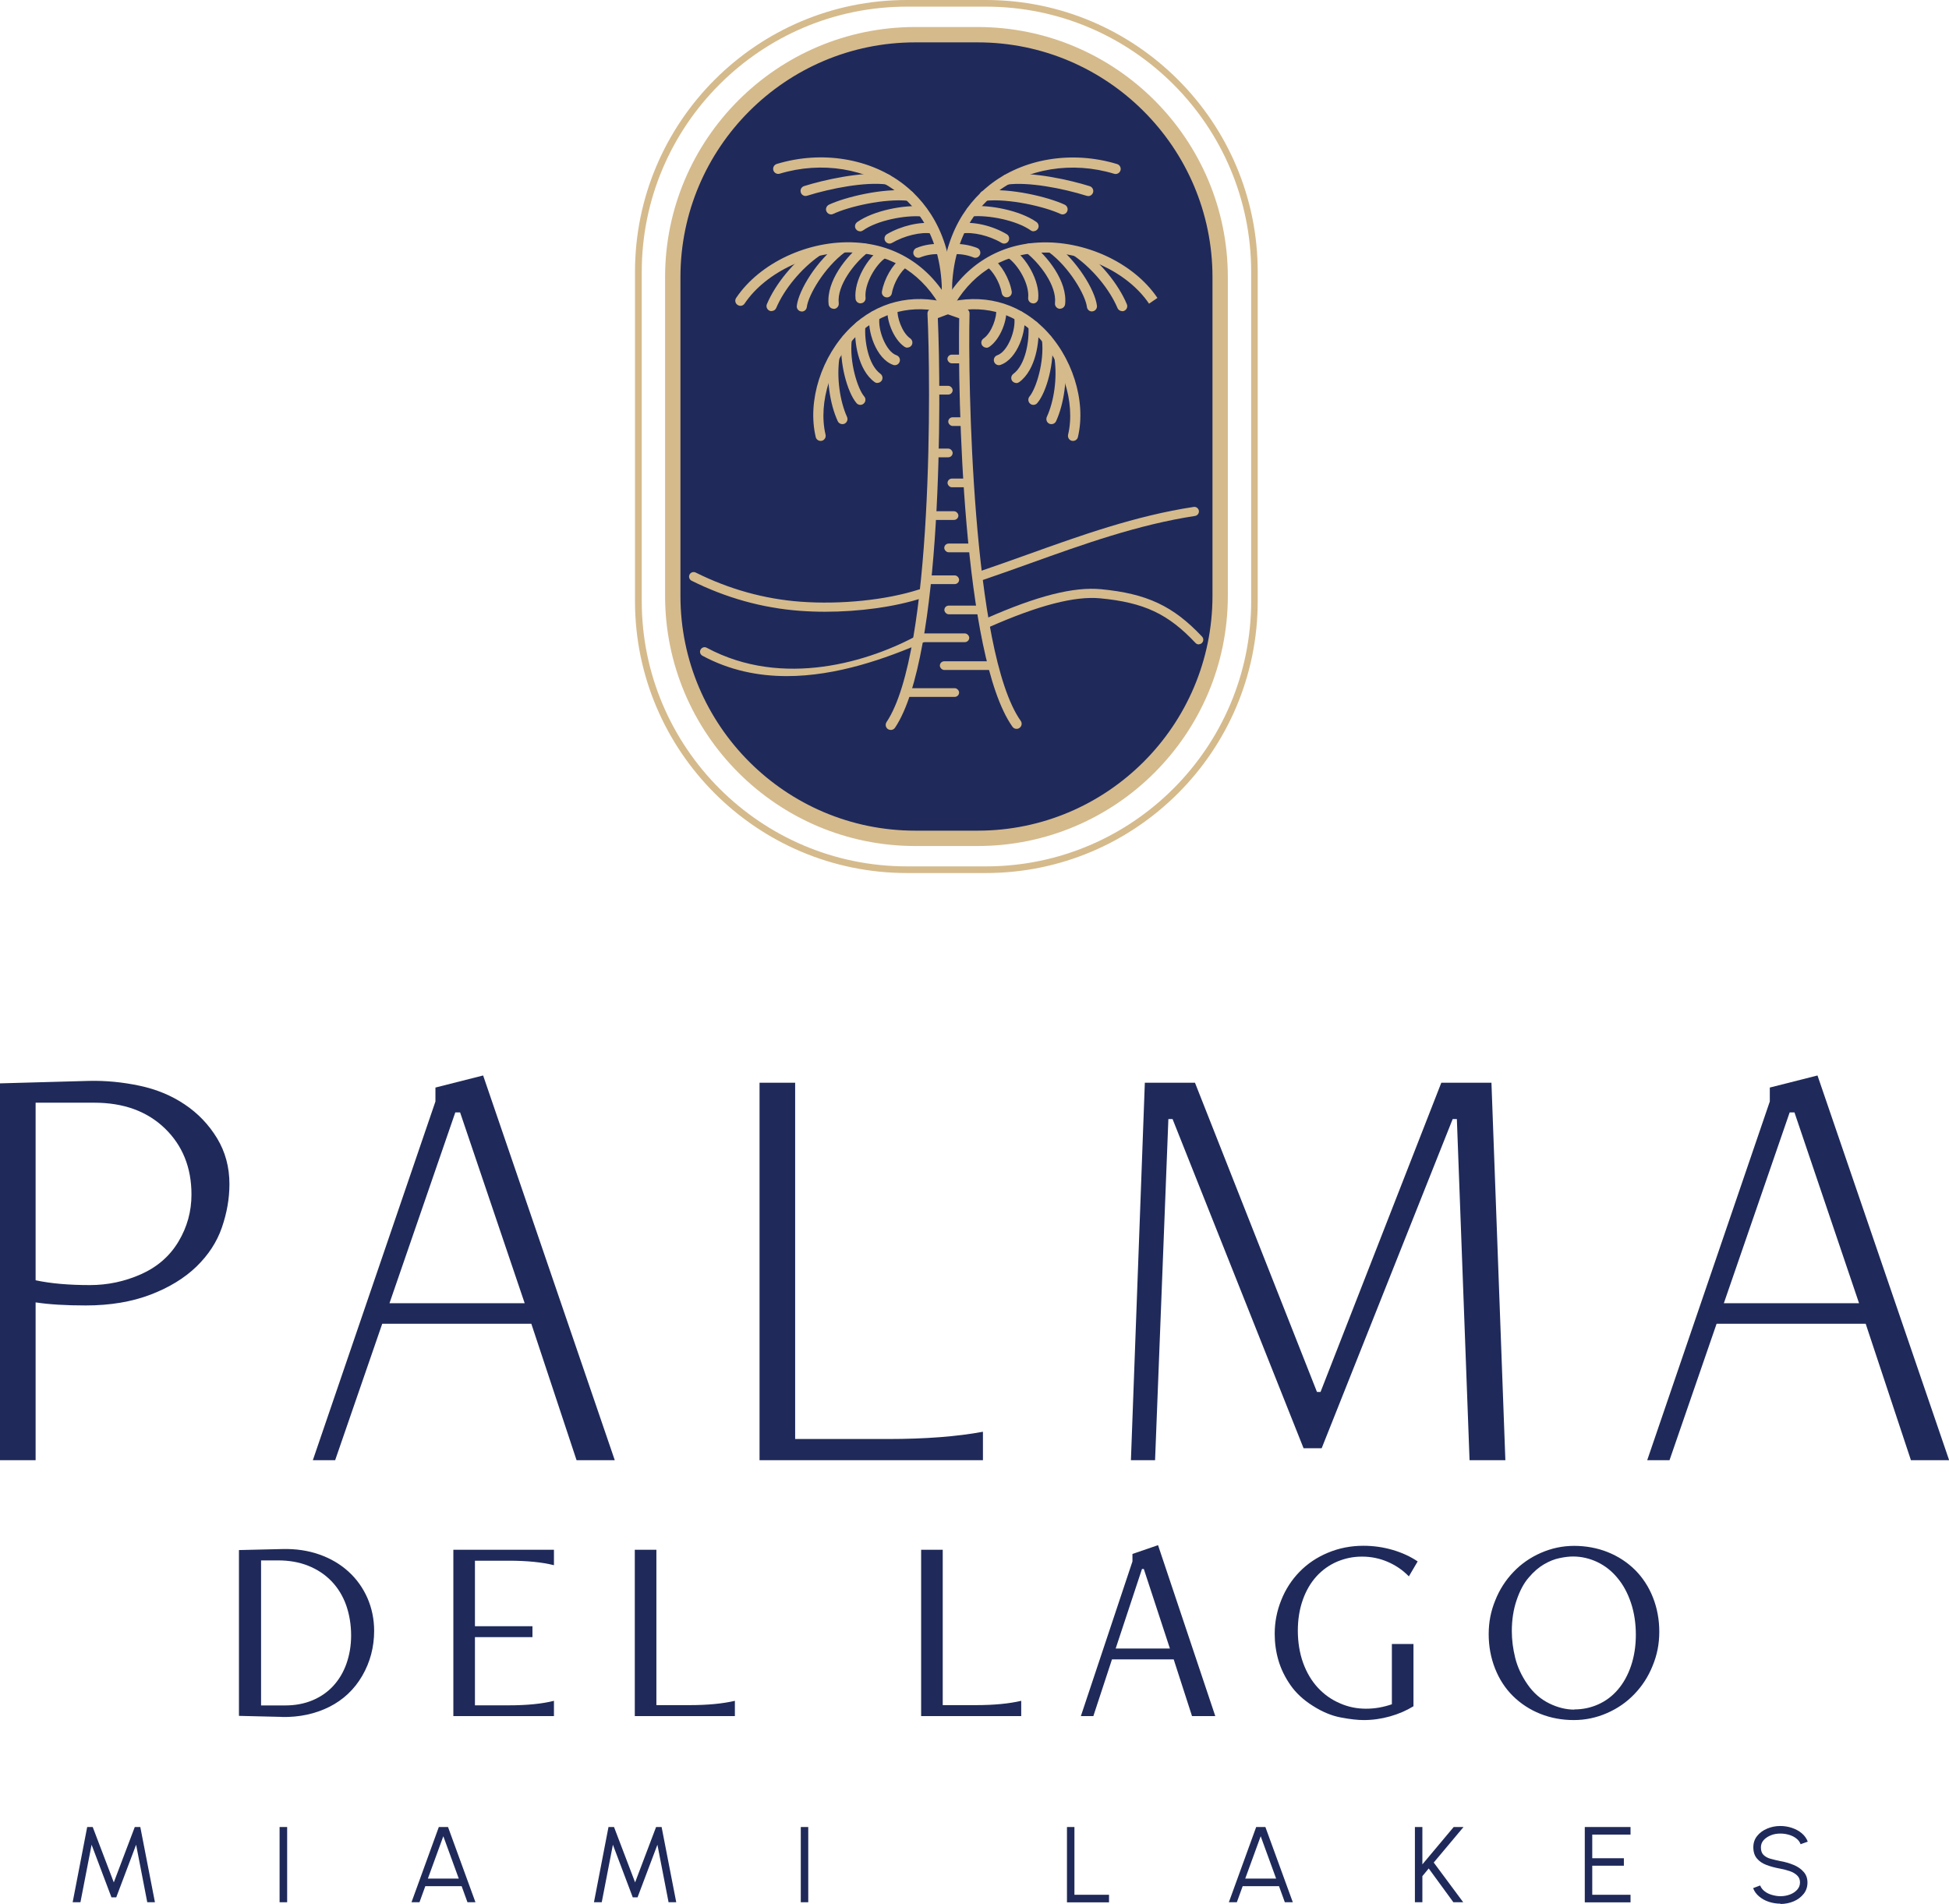 <?xml version="1.0" encoding="UTF-8"?>
<svg id="Layer_1" data-name="Layer 1" xmlns="http://www.w3.org/2000/svg" viewBox="0 0 190.45 186">
  <defs>
    <style>
      .cls-1 {
        fill: #d5ba8c;
      }

      .cls-3 {
      fill:#1f2a5a;
      }

      .cls-2 {
        fill: #1f2a5a;
      }
    </style>
  </defs>
  <rect class="cls-2" x="65.74" y="3.39" width="53.49" height="78.52" rx="23.69" ry="23.69"/>
  <path class="cls-1" d="M95.54,82.66h-6.11c-13.48,0-24.44-10.96-24.44-24.44V27.08c0-13.48,10.96-24.44,24.44-24.44h6.11c13.48,0,24.44,10.96,24.44,24.44v31.14c0,13.48-10.96,24.44-24.44,24.44ZM89.43,4.14c-12.65,0-22.94,10.29-22.94,22.94v31.14c0,12.65,10.29,22.94,22.94,22.94h6.11c12.65,0,22.94-10.29,22.94-22.94V27.08c0-12.65-10.29-22.94-22.94-22.94h-6.11Z"/>
  <g>
    <path class="cls-3" d="M7.1,185.86l1.42-7.35h.54l2.06,5.41,2.05-5.41h.54l1.43,7.35h-.75l-1.09-5.62-1.94,5.14h-.47l-1.94-5.14-1.09,5.62h-.75Z"/>
    <path class="cls-3" d="M27.32,185.86v-7.35h.74v7.35h-.74Z"/>
    <path class="cls-3" d="M42.87,178.51h.91l2.68,7.35h-.78l-.57-1.57h-3.55l-.57,1.57h-.78l2.67-7.35Zm-1.05,5.04h3.01l-1.51-4.14-1.51,4.14Z"/>
    <path class="cls-3" d="M58.04,185.86l1.42-7.35h.54l2.06,5.41,2.05-5.41h.54l1.43,7.35h-.75l-1.09-5.62-1.94,5.14h-.47l-1.94-5.14-1.09,5.62h-.75Z"/>
    <path class="cls-3" d="M78.25,185.86v-7.35h.73v7.35h-.73Z"/>
    <path class="cls-3" d="M104.26,185.86v-7.35h.73v6.62h3.38v.74h-4.11Z"/>
    <path class="cls-3" d="M122.74,178.51h.91l2.68,7.35h-.78l-.57-1.57h-3.55l-.57,1.57h-.78l2.67-7.35Zm-1.05,5.04h3.01l-1.51-4.14-1.51,4.14Z"/>
    <path class="cls-3" d="M142.97,185.86h-.95l-2.41-3.3-.62,.75v2.55h-.73v-7.35h.73v3.65l3.06-3.65h.96l-2.91,3.47,2.88,3.88Z"/>
    <path class="cls-3" d="M154.86,185.86v-7.35h4.47v.74h-3.74v2.31h3.09v.73h-3.09v2.84h3.74v.74h-4.47Z"/>
    <path class="cls-3" d="M173.99,186c-.39,0-.77-.06-1.14-.18-.37-.12-.69-.3-.96-.53-.27-.23-.47-.5-.58-.81l.69-.26c.08,.22,.22,.4,.42,.56s.44,.28,.72,.36c.27,.08,.56,.13,.84,.13,.34,0,.65-.06,.94-.17,.29-.11,.52-.27,.7-.47,.18-.2,.27-.44,.27-.71s-.09-.5-.28-.68-.42-.32-.72-.42c-.29-.1-.6-.18-.92-.24-.5-.09-.95-.21-1.35-.36-.4-.15-.71-.36-.94-.64-.23-.27-.35-.64-.35-1.09,0-.42,.12-.79,.37-1.1,.24-.31,.57-.55,.97-.72s.83-.26,1.3-.26c.38,0,.75,.06,1.12,.18,.36,.12,.69,.29,.96,.52,.28,.23,.48,.51,.6,.83l-.7,.25c-.08-.22-.22-.41-.42-.56-.2-.16-.44-.28-.72-.36-.27-.08-.55-.12-.84-.12-.33,0-.64,.05-.93,.17s-.52,.27-.7,.47c-.18,.2-.27,.44-.27,.71,0,.32,.08,.56,.25,.73,.17,.17,.39,.3,.68,.38,.29,.08,.61,.16,.97,.23,.47,.08,.9,.21,1.31,.38s.73,.4,.97,.68c.25,.28,.37,.63,.37,1.04s-.12,.79-.37,1.1-.57,.56-.97,.73-.84,.26-1.31,.26Z"/>
  </g>
  <path class="cls-1" d="M117.14,62.96c-.12,0-.24-.05-.32-.14-2.68-2.85-5.03-3.95-9.3-4.36-2.49-.24-6.03,.68-10.82,2.79-.22,.1-.49,0-.59-.23-.1-.22,0-.49,.23-.59,5-2.21,8.58-3.12,11.26-2.86,4.47,.43,7.05,1.64,9.86,4.63,.17,.18,.16,.46-.02,.63-.09,.08-.2,.12-.3,.12Z"/>
  <path class="cls-1" d="M76.89,66.06c-2.77,0-5.58-.55-8.25-1.99-.22-.12-.3-.39-.18-.6,.12-.22,.39-.3,.6-.18,7.43,3.99,15.95,1.38,20.84-1.35,.21-.12,.49,0,.58,.23,.1,.23,0,.49-.23,.58-3.67,1.58-8.46,3.31-13.37,3.31Z"/>
  <path class="cls-1" d="M80.62,59.77c-.83,0-1.66-.03-2.46-.09-3.65-.27-7.21-1.26-10.58-2.94-.22-.11-.31-.38-.2-.6,.11-.22,.38-.31,.6-.2,3.27,1.63,6.72,2.59,10.25,2.85,3.93,.29,8.36-.16,11.56-1.19,.23-.08,.48,.05,.56,.29,.08,.23-.05,.48-.29,.56-2.64,.85-6.09,1.32-9.44,1.32Z"/>
  <path class="cls-1" d="M95.82,56.7c-.19,0-.36-.12-.42-.3-.08-.23,.05-.48,.28-.56,1.54-.52,3.07-1.07,4.7-1.65,5.21-1.87,10.59-3.8,16.26-4.66,.24-.04,.47,.13,.51,.37s-.13,.47-.37,.51c-5.58,.85-10.93,2.77-16.09,4.62-1.63,.58-3.17,1.14-4.71,1.66-.05,.02-.09,.02-.14,.02Z"/>
  <path class="cls-1" d="M96.34,85.3h-7.73c-14.64,0-26.56-11.91-26.56-26.56V26.56c0-14.64,11.91-26.56,26.56-26.56h7.73c14.64,0,26.56,11.91,26.56,26.56V58.74c0,14.64-11.91,26.56-26.56,26.56ZM88.62,.65c-14.28,0-25.91,11.62-25.91,25.91V58.74c0,14.28,11.62,25.91,25.91,25.91h7.73c14.28,0,25.91-11.62,25.91-25.91V26.56c0-14.29-11.62-25.91-25.91-25.91h-7.73Z"/>
  <g>
    <path class="cls-2" d="M3.48,142.67H0v-36.82l8.67-.24c1.65-.04,3.3,.12,4.96,.47,1.65,.35,3.13,.96,4.42,1.83,1.3,.87,2.35,1.97,3.16,3.3,.81,1.34,1.21,2.83,1.21,4.48,0,1.42-.25,2.83-.74,4.25-.49,1.42-1.32,2.68-2.48,3.81-1.16,1.12-2.65,2.04-4.48,2.74s-3.94,1.06-6.34,1.06c-1.97,0-3.6-.1-4.9-.3v15.4Zm5.72-34.93H3.48v17.35c1.49,.32,3.26,.47,5.31,.47,1.73,0,3.39-.35,4.99-1.06,1.59-.71,2.81-1.77,3.66-3.19,.85-1.42,1.27-2.95,1.27-4.6,0-2.63-.87-4.79-2.6-6.46-1.73-1.67-4.03-2.51-6.9-2.51Z"/>
    <path class="cls-2" d="M60.06,142.67h-3.72l-4.42-13.33h-14.57l-4.6,13.33h-2.18l11.98-35.05v-1.36l4.66-1.18,12.86,37.58Zm-8.79-15.34l-6.31-18.64h-.47l-6.43,18.64h13.22Z"/>
    <path class="cls-2" d="M96.05,142.67h-21.83v-36.88h3.48v34.81h9.03c3.7,0,6.8-.24,9.32-.71v2.77Z"/>
    <path class="cls-2" d="M147.08,142.67h-3.48l-1.24-33.33h-.41l-12.8,32.16h-1.77l-12.8-32.16h-.41l-1.3,33.33h-2.36l1.36-36.88h4.9l11.92,30.21h.35l11.8-30.21h4.9l1.36,36.88Z"/>
    <path class="cls-2" d="M190.45,142.67h-3.72l-4.42-13.33h-14.57l-4.6,13.33h-2.18l11.98-35.05v-1.36l4.66-1.18,12.86,37.58Zm-8.79-15.34l-6.31-18.64h-.47l-6.43,18.64h13.22Z"/>
    <path class="cls-2" d="M27.54,167.75l-4.19-.1v-16.2l4.26-.1c1.28-.03,2.48,.14,3.59,.53,1.11,.39,2.06,.95,2.86,1.68,.8,.73,1.41,1.59,1.85,2.59,.43,1,.65,2.06,.65,3.19,0,1.59-.39,3.06-1.16,4.39-.77,1.33-1.85,2.35-3.22,3.04-1.38,.69-2.93,1.02-4.64,.99Zm-2.05-1.12h2.39c.95,0,1.83-.16,2.63-.49,.8-.33,1.48-.8,2.04-1.4,.56-.61,1-1.33,1.3-2.18,.3-.85,.46-1.77,.46-2.76,0-1.07-.17-2.07-.49-2.98-.33-.91-.81-1.69-1.44-2.34-.63-.65-1.39-1.15-2.27-1.5-.88-.35-1.86-.52-2.94-.52h-1.66v14.17Z"/>
    <path class="cls-2" d="M54.13,167.67h-9.83v-16.25h9.83v1.51c-1.14-.29-2.62-.44-4.42-.44h-3.3v6.4h5.62v1.07h-5.62v6.66h3.3c1.8,0,3.28-.15,4.42-.44v1.51Z"/>
    <path class="cls-2" d="M71.81,167.67h-9.78v-16.25h2.11v15.18h3.25c1.75,0,3.22-.14,4.42-.42v1.48Z"/>
    <path class="cls-2" d="M99.79,167.67h-9.78v-16.25h2.11v15.18h3.25c1.75,0,3.22-.14,4.42-.42v1.48Z"/>
    <path class="cls-2" d="M118.74,167.67h-2.26l-1.79-5.54h-6.03l-1.82,5.54h-1.22l5.04-15.11v-.73l2.5-.86,5.59,16.69Zm-4.42-6.6l-2.55-7.77h-.18l-2.57,7.77h5.3Z"/>
    <path class="cls-2" d="M136.01,166.53v-5.9h2.11v6.08c-.68,.42-1.44,.75-2.29,.99-.85,.24-1.71,.36-2.57,.36-.59,0-1.33-.08-2.22-.25-.89-.16-1.81-.54-2.74-1.13-.94-.59-1.67-1.27-2.21-2.05-.54-.78-.93-1.59-1.17-2.42s-.36-1.69-.36-2.57c0-1.14,.21-2.24,.64-3.3,.42-1.06,1.02-1.98,1.79-2.77,.77-.79,1.69-1.41,2.77-1.86,1.07-.45,2.23-.68,3.46-.68,.97,0,1.92,.13,2.85,.4,.93,.27,1.75,.65,2.46,1.13l-.86,1.46c-.59-.61-1.28-1.08-2.07-1.42-.79-.34-1.62-.51-2.51-.51s-1.66,.17-2.43,.49c-.77,.33-1.44,.81-2.02,1.44-.57,.63-1.02,1.4-1.34,2.31-.32,.91-.48,1.91-.48,3s.17,2.19,.52,3.15,.83,1.76,1.44,2.42c.61,.66,1.33,1.17,2.15,1.52,.81,.36,1.66,.53,2.55,.53s1.7-.15,2.55-.44Z"/>
    <path class="cls-2" d="M153.79,168.06c-1.16,0-2.25-.2-3.28-.61-1.02-.41-1.91-.99-2.67-1.74s-1.34-1.65-1.75-2.69-.62-2.16-.62-3.35,.21-2.25,.64-3.3c.42-1.06,1.02-1.99,1.78-2.78,.76-.8,1.66-1.42,2.69-1.87,1.03-.45,2.11-.68,3.24-.68s2.25,.2,3.28,.61c1.02,.41,1.91,.99,2.67,1.74,.75,.75,1.34,1.65,1.75,2.69s.62,2.16,.62,3.35-.21,2.25-.64,3.3c-.42,1.06-1.02,1.99-1.78,2.78-.76,.8-1.66,1.42-2.69,1.87-1.03,.45-2.11,.68-3.24,.68Zm.05-1.04c.81,0,1.59-.16,2.33-.49s1.38-.81,1.92-1.44,.98-1.41,1.29-2.33,.47-1.93,.47-3.04-.16-2.17-.48-3.12c-.32-.95-.76-1.77-1.33-2.44-.56-.68-1.22-1.19-1.98-1.55-.75-.35-1.54-.53-2.35-.53-.38,0-.82,.05-1.33,.16-.5,.1-1.01,.31-1.52,.61-.51,.3-1.01,.73-1.48,1.29-.48,.55-.87,1.29-1.18,2.2-.31,.91-.47,1.92-.47,3.03,0,.85,.11,1.72,.33,2.61s.62,1.75,1.2,2.59,1.29,1.45,2.12,1.86,1.66,.61,2.47,.61Z"/>
  </g>
  <g>
    <g>
      <g>
        <path class="cls-1" d="M80.19,43.08c-.22,0-.43-.15-.48-.38-.84-3.53,.56-7.92,3.41-10.7,2.57-2.5,5.96-3.36,9.54-2.4,.26,.07,.42,.34,.35,.61-.07,.26-.34,.42-.61,.35-3.23-.86-6.28-.1-8.59,2.15-2.57,2.5-3.89,6.6-3.14,9.76,.06,.27-.1,.53-.37,.6-.04,0-.08,.01-.12,.01Z"/>
        <path class="cls-1" d="M82.31,41.44c-.19,0-.37-.11-.45-.29-.79-1.73-1.12-4.17-.84-6.21,.04-.27,.29-.46,.56-.43,.27,.04,.46,.29,.43,.56-.25,1.87,.05,4.09,.76,5.67,.11,.25,0,.54-.25,.66-.07,.03-.14,.04-.2,.04Z"/>
        <path class="cls-1" d="M84.07,39.56c-.14,0-.28-.06-.38-.18-.89-1.05-1.7-3.96-1.45-6.26,.03-.27,.28-.47,.55-.44,.27,.03,.47,.28,.44,.55-.24,2.17,.57,4.75,1.22,5.51,.18,.21,.15,.52-.06,.7-.09,.08-.21,.12-.32,.12Z"/>
        <path class="cls-1" d="M85.74,37.42c-.1,0-.2-.03-.29-.1-1.61-1.18-2-3.96-1.87-5.54,.02-.27,.26-.48,.53-.45,.27,.02,.48,.26,.45,.53-.11,1.4,.27,3.78,1.47,4.66,.22,.16,.27,.47,.11,.69-.1,.13-.25,.2-.4,.2Z"/>
        <path class="cls-1" d="M87.44,35.68c-.05,0-.11,0-.16-.03-1.65-.56-2.58-3.34-2.31-4.86,.05-.27,.31-.45,.58-.4,.27,.05,.45,.31,.4,.58-.22,1.21,.62,3.39,1.65,3.74,.26,.09,.4,.37,.31,.63-.07,.21-.26,.34-.47,.34Z"/>
        <path class="cls-1" d="M88.66,33.97c-.1,0-.19-.03-.28-.09-1.11-.76-1.81-2.71-1.65-3.81,.04-.27,.29-.46,.56-.42,.27,.04,.46,.29,.42,.56-.1,.7,.42,2.29,1.23,2.85,.23,.16,.28,.46,.13,.69-.1,.14-.25,.21-.41,.21Z"/>
      </g>
      <g>
        <path class="cls-1" d="M92.49,30.57h-.03c-.27-.02-.48-.26-.46-.53,.41-6.14-2.08-9.47-4.23-11.18-3.04-2.41-7.48-3.13-11.58-1.89-.26,.08-.54-.07-.62-.33-.08-.26,.07-.54,.33-.62,4.41-1.34,9.19-.55,12.49,2.06,2.34,1.86,5.04,5.45,4.61,12.02-.02,.26-.24,.46-.49,.46Z"/>
        <path class="cls-1" d="M78.72,19.15c-.21,0-.41-.14-.47-.35-.08-.26,.06-.54,.33-.62,1.84-.58,5.64-1.46,8.16-1.14,.27,.03,.46,.28,.43,.55-.03,.27-.28,.46-.55,.43-2.06-.26-5.37,.36-7.74,1.1-.05,.02-.1,.02-.15,.02Z"/>
        <path class="cls-1" d="M81.21,20.95c-.19,0-.36-.11-.45-.29-.12-.25,0-.54,.24-.66,1.57-.74,5.29-1.65,7.88-1.37,.27,.03,.47,.27,.44,.55-.03,.27-.27,.47-.55,.44-2.33-.25-5.85,.57-7.35,1.28-.07,.03-.14,.05-.21,.05Z"/>
        <path class="cls-1" d="M84.05,22.6c-.16,0-.31-.07-.41-.21-.16-.22-.1-.53,.12-.69,1.64-1.15,4.6-1.69,6.4-1.54,.27,.02,.48,.26,.45,.54-.02,.27-.26,.48-.54,.45-1.64-.14-4.34,.38-5.75,1.37-.09,.06-.19,.09-.28,.09Z"/>
        <path class="cls-1" d="M86.93,23.8c-.17,0-.33-.09-.43-.24-.14-.24-.06-.54,.17-.68,1.4-.82,3.26-1.25,4.52-1.05,.27,.04,.45,.3,.41,.57-.04,.27-.3,.45-.57,.41-1.04-.17-2.66,.22-3.86,.92-.08,.05-.17,.07-.25,.07Z"/>
        <path class="cls-1" d="M89.74,25.19c-.2,0-.38-.12-.46-.31-.1-.25,.02-.54,.27-.65,.77-.32,1.73-.46,2.44-.36,.27,.04,.46,.29,.42,.56-.04,.27-.29,.46-.56,.42-.54-.07-1.32,.05-1.93,.3-.06,.03-.12,.04-.19,.04Z"/>
      </g>
      <g>
        <path class="cls-1" d="M92.52,30.57c-.18,0-.35-.1-.44-.27-1.8-3.42-4.84-5.42-8.57-5.62-4.14-.23-8.66,1.87-10.75,4.98-.15,.23-.46,.29-.69,.13-.23-.15-.29-.46-.13-.69,2.31-3.43,7.09-5.66,11.63-5.41,4.09,.22,7.43,2.41,9.39,6.15,.13,.24,.03,.54-.21,.67-.07,.04-.15,.06-.23,.06Z"/>
        <path class="cls-1" d="M75.39,30.4c-.06,0-.13-.01-.19-.04-.25-.11-.37-.4-.26-.65,.85-2,2.64-4.17,4.56-5.52,.22-.16,.53-.1,.69,.12,.16,.22,.1,.53-.12,.69-1.79,1.25-3.44,3.25-4.22,5.09-.08,.19-.26,.3-.46,.3Z"/>
        <path class="cls-1" d="M78.35,30.43s-.04,0-.06,0c-.27-.03-.46-.28-.43-.55,.19-1.56,2-4.48,4.14-6.05,.22-.16,.53-.11,.69,.11,.16,.22,.11,.53-.11,.69-2.03,1.5-3.6,4.22-3.74,5.37-.03,.25-.24,.44-.49,.44Z"/>
        <path class="cls-1" d="M81.46,30.17c-.25,0-.46-.19-.49-.44-.25-2.25,1.77-4.72,3.2-5.83,.22-.17,.53-.13,.7,.09,.17,.22,.13,.53-.09,.7-1.29,1.01-3.02,3.21-2.82,4.94,.03,.27-.17,.52-.44,.55-.02,0-.04,0-.06,0Z"/>
        <path class="cls-1" d="M84.09,29.64c-.25,0-.47-.19-.49-.45-.18-1.74,1.19-4.05,2.47-4.87,.23-.15,.54-.08,.68,.15,.15,.23,.08,.54-.15,.68-1.02,.65-2.16,2.6-2.02,3.94,.03,.27-.17,.52-.44,.54-.02,0-.03,0-.05,0Z"/>
        <path class="cls-1" d="M86.67,29.05s-.06,0-.09,0c-.27-.05-.45-.3-.4-.57,.22-1.24,1.04-2.66,1.87-3.23,.23-.16,.53-.1,.69,.13,.16,.23,.1,.53-.13,.69-.55,.38-1.27,1.51-1.46,2.58-.04,.24-.25,.41-.49,.41Z"/>
      </g>
    </g>
    <g>
      <path class="cls-1" d="M104.86,43.08s-.08,0-.12-.01c-.27-.06-.43-.33-.37-.6,.75-3.15-.57-7.26-3.14-9.76-2.31-2.25-5.36-3.01-8.59-2.15-.26,.07-.54-.09-.61-.35-.07-.26,.09-.54,.35-.61,3.58-.95,6.96-.1,9.54,2.4,2.85,2.77,4.25,7.17,3.41,10.7-.05,.23-.26,.38-.48,.38Z"/>
      <path class="cls-1" d="M102.74,41.44c-.07,0-.14-.01-.2-.04-.25-.11-.36-.41-.25-.66,.72-1.57,1.02-3.8,.76-5.67-.04-.27,.15-.52,.43-.56,.27-.04,.52,.15,.56,.43,.27,2.04-.06,4.48-.84,6.21-.08,.18-.26,.29-.45,.29Z"/>
      <path class="cls-1" d="M100.98,39.56c-.11,0-.23-.04-.32-.12-.21-.18-.23-.49-.06-.7,.64-.76,1.46-3.35,1.22-5.51-.03-.27,.17-.52,.44-.55,.27-.03,.52,.17,.55,.44,.26,2.31-.55,5.21-1.45,6.26-.1,.12-.24,.18-.38,.18Z"/>
      <path class="cls-1" d="M99.31,37.42c-.15,0-.3-.07-.4-.2-.16-.22-.11-.53,.11-.69,1.2-.88,1.58-3.26,1.47-4.66-.02-.27,.18-.51,.45-.53,.27-.02,.51,.18,.53,.45,.13,1.58-.26,4.36-1.87,5.54-.09,.06-.19,.1-.29,.1Z"/>
      <path class="cls-1" d="M97.61,35.68c-.21,0-.4-.13-.47-.34-.09-.26,.05-.54,.31-.63,1.04-.35,1.87-2.53,1.65-3.74-.05-.27,.13-.53,.4-.58,.27-.05,.53,.13,.58,.4,.27,1.51-.65,4.29-2.31,4.86-.05,.02-.11,.03-.16,.03Z"/>
      <path class="cls-1" d="M96.39,33.97c-.16,0-.31-.08-.41-.21-.16-.23-.1-.53,.13-.69,.81-.56,1.33-2.15,1.23-2.85-.04-.27,.15-.52,.42-.56,.27-.04,.52,.15,.56,.42,.16,1.1-.54,3.05-1.65,3.81-.09,.06-.18,.09-.28,.09Z"/>
    </g>
    <g>
      <path class="cls-1" d="M92.56,30.57c-.26,0-.48-.2-.49-.46-.43-6.57,2.26-10.16,4.61-12.02,3.29-2.61,8.07-3.4,12.48-2.06,.26,.08,.41,.36,.33,.62-.08,.26-.36,.41-.62,.33-4.1-1.25-8.54-.53-11.58,1.89-2.15,1.71-4.64,5.04-4.23,11.18,.02,.27-.19,.51-.46,.53h-.03Z"/>
      <path class="cls-1" d="M106.33,19.15s-.1,0-.15-.02c-2.37-.74-5.68-1.37-7.74-1.1-.27,.03-.52-.16-.55-.43-.03-.27,.16-.52,.43-.55,2.52-.32,6.32,.56,8.16,1.14,.26,.08,.41,.36,.33,.62-.07,.21-.26,.35-.47,.35Z"/>
      <path class="cls-1" d="M103.83,20.95c-.07,0-.14-.02-.21-.05-1.5-.7-5.03-1.53-7.35-1.28-.27,.03-.52-.17-.55-.44-.03-.27,.17-.52,.44-.55,2.59-.28,6.31,.63,7.88,1.37,.25,.12,.35,.41,.24,.66-.08,.18-.26,.29-.45,.29Z"/>
      <path class="cls-1" d="M101,22.6c-.1,0-.2-.03-.28-.09-1.41-.99-4.12-1.51-5.75-1.37-.27,.02-.51-.18-.54-.45-.02-.27,.18-.51,.45-.54,1.8-.15,4.76,.39,6.4,1.54,.22,.16,.28,.47,.12,.69-.1,.14-.25,.21-.41,.21Z"/>
      <path class="cls-1" d="M98.12,23.8c-.09,0-.17-.02-.25-.07-1.19-.71-2.82-1.09-3.86-.92-.27,.04-.53-.14-.57-.41-.04-.27,.14-.53,.41-.57,1.27-.21,3.13,.22,4.52,1.05,.24,.14,.31,.44,.17,.68-.09,.16-.26,.24-.43,.24Z"/>
      <path class="cls-1" d="M95.31,25.19c-.06,0-.13-.01-.19-.04-.62-.25-1.39-.37-1.93-.3-.27,.04-.52-.15-.56-.42-.04-.27,.15-.52,.42-.56,.71-.1,1.67,.05,2.44,.36,.25,.1,.37,.39,.27,.65-.08,.19-.26,.31-.46,.31Z"/>
    </g>
    <path class="cls-1" d="M112.28,29.67c-2.09-3.11-6.61-5.2-10.75-4.98-3.73,.2-6.77,2.2-8.57,5.62-.09,.17-.26,.27-.44,.27-.08,0-.16-.02-.23-.06-.24-.13-.34-.43-.21-.67,1.97-3.74,5.3-5.93,9.39-6.15,4.53-.25,9.32,1.98,11.63,5.41"/>
    <path class="cls-1" d="M109.66,30.4c-.19,0-.38-.11-.46-.3-.78-1.84-2.43-3.84-4.22-5.09-.22-.16-.28-.47-.12-.69,.16-.22,.47-.28,.69-.12,1.93,1.35,3.72,3.52,4.56,5.52,.11,.25-.01,.54-.26,.65-.06,.03-.13,.04-.19,.04Z"/>
    <path class="cls-1" d="M106.7,30.43c-.25,0-.46-.18-.49-.44-.14-1.15-1.71-3.88-3.74-5.37-.22-.16-.27-.47-.11-.69,.16-.22,.47-.27,.69-.11,2.13,1.57,3.95,4.49,4.14,6.05,.03,.27-.16,.52-.43,.55-.02,0-.04,0-.06,0Z"/>
    <path class="cls-1" d="M103.59,30.17s-.04,0-.06,0c-.27-.03-.47-.28-.44-.55,.19-1.73-1.53-3.93-2.82-4.94-.22-.17-.25-.48-.09-.7,.17-.22,.48-.25,.7-.09,1.42,1.11,3.45,3.58,3.2,5.83-.03,.25-.24,.44-.49,.44Z"/>
    <path class="cls-1" d="M100.96,29.64s-.03,0-.05,0c-.27-.03-.47-.27-.44-.54,.14-1.34-1-3.28-2.02-3.94-.23-.15-.3-.45-.15-.68,.15-.23,.45-.3,.68-.15,1.29,.82,2.65,3.13,2.47,4.87-.03,.26-.24,.45-.49,.45Z"/>
    <path class="cls-1" d="M98.38,29.05c-.24,0-.45-.17-.49-.41-.19-1.08-.91-2.21-1.46-2.58-.23-.16-.28-.46-.13-.69,.16-.23,.46-.28,.69-.13,.83,.57,1.66,1.99,1.87,3.23,.05,.27-.13,.53-.4,.57-.03,0-.06,0-.09,0Z"/>
    <path class="cls-1" d="M91.64,31.08c.33,7.44,.51,33.01-4.18,40.02-.09,.13-.23,.21-.38,.22-.11,0-.21-.02-.31-.08-.23-.15-.29-.46-.14-.69,4.6-6.87,4.31-33.64,4-39.9-.01-.27,.19-.5,.46-.52l3.76-.26"/>
    <path class="cls-1" d="M90.5,29.97l3.77,.16c.27,.01,.48,.24,.47,.51-.16,6.27,.23,33.04,5,39.79,.16,.22,.11,.53-.12,.69-.09,.07-.2,.1-.31,.09-.15,0-.29-.08-.38-.21-4.87-6.88-5.34-32.45-5.2-39.9"/>
    <rect class="cls-1" x="88.35" y="67.24" width="5.37" height=".85" rx=".43" ry=".43"/>
    <rect class="cls-1" x="91.84" y="64.61" width="5.37" height=".85" rx=".43" ry=".43"/>
    <rect class="cls-1" x="89.34" y="61.89" width="5.37" height=".85" rx=".43" ry=".43"/>
    <rect class="cls-1" x="92.28" y="59.17" width="3.86" height=".85" rx=".43" ry=".43"/>
    <rect class="cls-1" x="90.35" y="56.22" width="3.37" height=".85" rx=".43" ry=".43"/>
    <rect class="cls-1" x="92.27" y="53.11" width="3.37" height=".85" rx=".43" ry=".43"/>
    <rect class="cls-1" x="90.91" y="49.95" width="2.74" height=".85" rx=".43" ry=".43"/>
    <rect class="cls-1" x="92.59" y="46.76" width="2.12" height=".85" rx=".43" ry=".43"/>
    <rect class="cls-1" x="90.97" y="43.83" width="2.12" height=".85" rx=".43" ry=".43"/>
    <rect class="cls-1" x="92.66" y="40.77" width="2.12" height=".85" rx=".43" ry=".43"/>
    <rect class="cls-1" x="90.97" y="37.7" width="2.12" height=".85" rx=".43" ry=".43"/>
    <rect class="cls-1" x="92.58" y="34.65" width="2.12" height=".85" rx=".43" ry=".43"/>
  </g>
</svg>